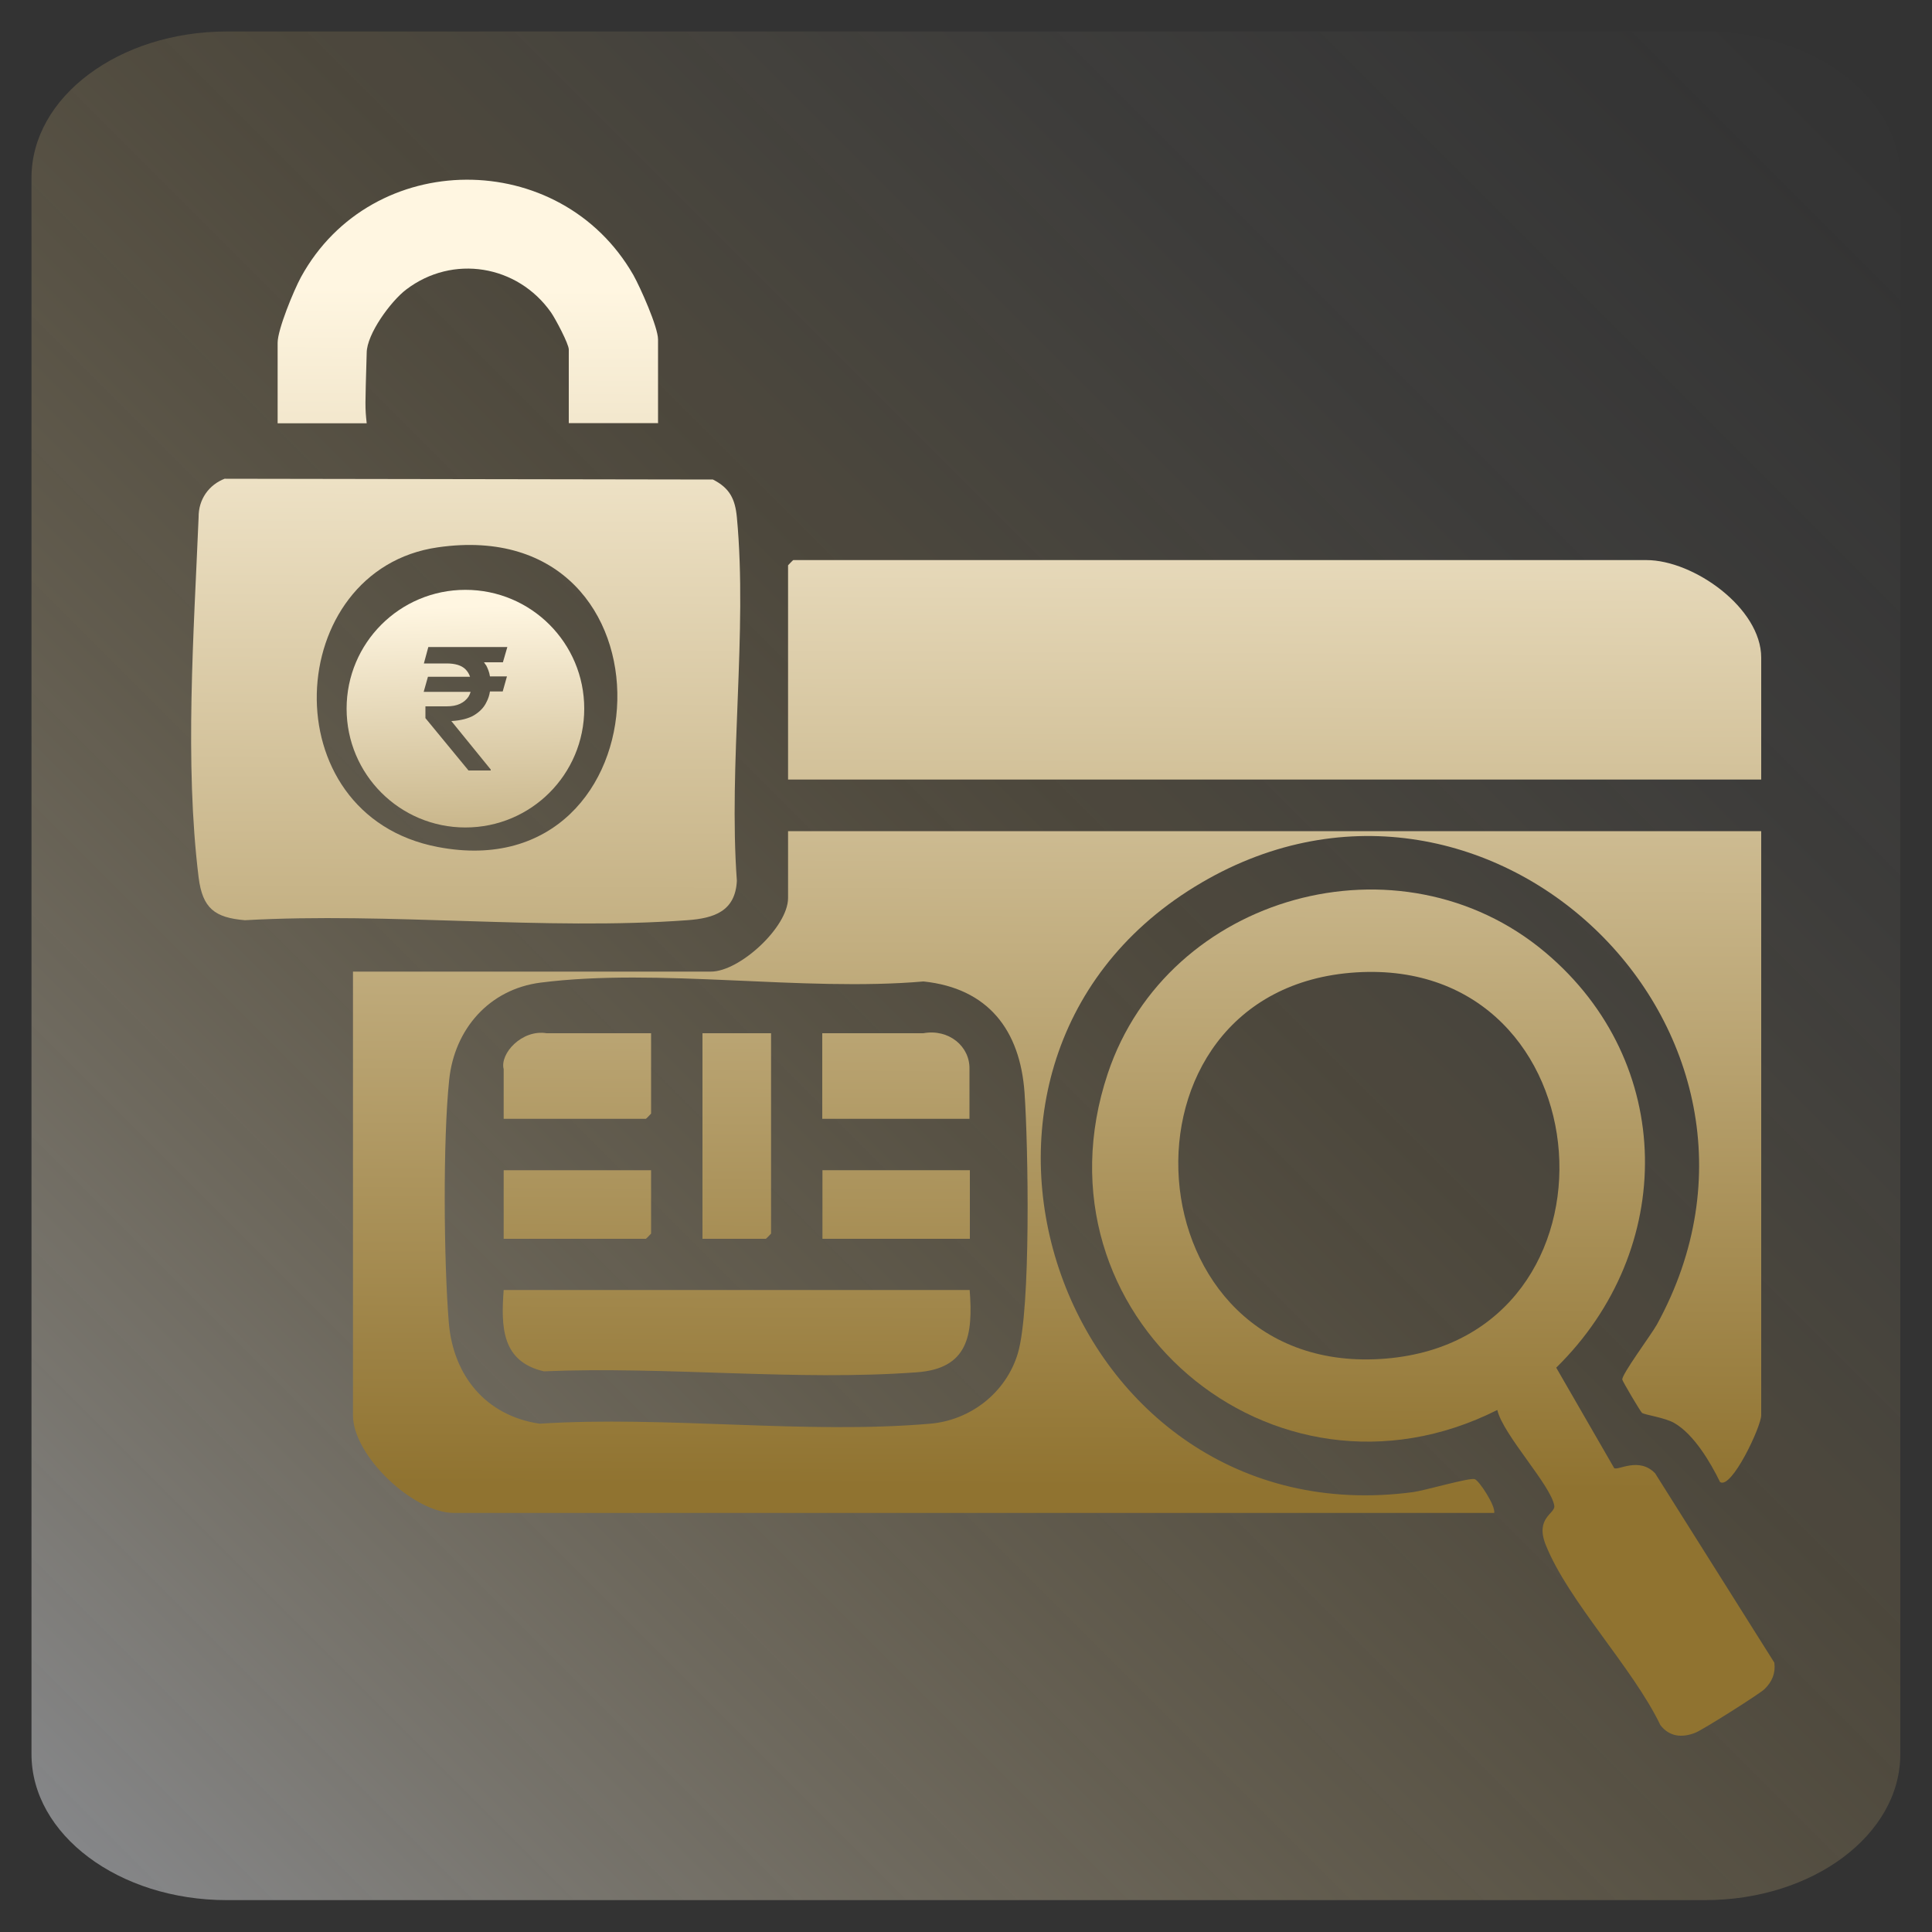 <?xml version="1.0" encoding="UTF-8"?>
<svg id="Layer_1" data-name="Layer 1" xmlns="http://www.w3.org/2000/svg" xmlns:xlink="http://www.w3.org/1999/xlink" viewBox="0 0 100 100">
  <rect x="0" y="0" width="100" height="100" fill="#333333" stroke="none"/>
  <defs>
    <style>
      .cls-1 {
        fill: url(#linear-gradient-13);
      }

      .cls-2 {
        fill: url(#linear-gradient-2);
      }

      .cls-3 {
        fill: url(#linear-gradient-10);
      }

      .cls-4 {
        fill: url(#linear-gradient-12);
      }

      .cls-5 {
        fill: url(#linear-gradient-4);
      }

      .cls-6 {
        fill: url(#linear-gradient-3);
      }

      .cls-7 {
        fill: url(#linear-gradient);
        fill-opacity: .5;
      }

      .cls-8 {
        fill: url(#linear-gradient-5);
      }

      .cls-9 {
        fill: url(#linear-gradient-8);
      }

      .cls-10 {
        fill: url(#linear-gradient-7);
      }

      .cls-11 {
        fill: url(#linear-gradient-9);
      }

      .cls-12 {
        fill: url(#linear-gradient-11);
      }

      .cls-13 {
        fill: url(#linear-gradient-6);
      }
    </style>
    <linearGradient id="linear-gradient" x1="99.21" y1=".79" x2=".15" y2="99.85" gradientUnits="userSpaceOnUse">
      <stop offset=".02" stop-color="#f7f7f9" stop-opacity="0"/>
      <stop offset=".11" stop-color="#f7f2ea" stop-opacity=".03"/>
      <stop offset=".25" stop-color="#f7e6c1" stop-opacity=".11"/>
      <stop offset=".41" stop-color="#f7d380" stop-opacity=".25"/>
      <stop offset=".42" stop-color="#f8d27c" stop-opacity=".25"/>
      <stop offset=".49" stop-color="#f5d386" stop-opacity=".32"/>
      <stop offset=".64" stop-color="#f0d8a1" stop-opacity=".49"/>
      <stop offset=".84" stop-color="#e7dfcc" stop-opacity=".76"/>
      <stop offset="1" stop-color="#e0e6f3"/>
    </linearGradient>
    <linearGradient id="linear-gradient-2" x1="23.95" y1="31.39" x2="24.57" y2="55.03" gradientUnits="userSpaceOnUse">
      <stop offset="0" stop-color="#fff6e1"/>
      <stop offset="1" stop-color="#907330"/>
    </linearGradient>
    <linearGradient id="linear-gradient-3" x1="54.94" y1="15.09" x2="54.64" y2="76.95" xlink:href="#linear-gradient-2"/>
    <linearGradient id="linear-gradient-4" x1="66.07" y1="15.15" x2="65.78" y2="77.01" xlink:href="#linear-gradient-2"/>
    <linearGradient id="linear-gradient-5" x1="74.47" y1="15.19" x2="74.17" y2="77.05" xlink:href="#linear-gradient-2"/>
    <linearGradient id="linear-gradient-6" x1="24.2" y1="14.95" x2="23.9" y2="76.81" xlink:href="#linear-gradient-2"/>
    <linearGradient id="linear-gradient-7" x1="24.23" y1="14.95" x2="23.94" y2="76.81" xlink:href="#linear-gradient-2"/>
    <linearGradient id="linear-gradient-8" x1="38.38" y1="15.01" x2="38.09" y2="76.88" xlink:href="#linear-gradient-2"/>
    <linearGradient id="linear-gradient-9" x1="38.34" y1="15.01" x2="38.05" y2="76.88" xlink:href="#linear-gradient-2"/>
    <linearGradient id="linear-gradient-10" x1="30.07" y1="14.97" x2="29.78" y2="76.84" xlink:href="#linear-gradient-2"/>
    <linearGradient id="linear-gradient-11" x1="46.57" y1="15.05" x2="46.28" y2="76.91" xlink:href="#linear-gradient-2"/>
    <linearGradient id="linear-gradient-12" x1="46.6" y1="15.05" x2="46.31" y2="76.91" xlink:href="#linear-gradient-2"/>
    <linearGradient id="linear-gradient-13" x1="30.11" y1="14.98" x2="29.82" y2="76.84" xlink:href="#linear-gradient-2"/>
  </defs>
  <path class="cls-7" d="M11.74,1.63h76.51c5.59,0,10.11,3.39,10.11,7.56v81.6c0,4.18-4.53,7.56-10.11,7.56H11.74c-5.59,0-10.11-3.39-10.11-7.56V9.2C1.63,5.02,6.16,1.63,11.74,1.63Z"/>
  <path class="cls-2" d="M24.09,30.53c-3.4,0-6.15,2.75-6.15,6.15s2.75,6.15,6.15,6.15,6.15-2.75,6.15-6.15-2.75-6.15-6.15-6.15ZM25.15,34.41c.1.19.18.39.21.6h.88l-.22.78h-.66c-.03.2-.09.38-.18.55-.13.28-.35.5-.64.68-.29.17-.68.27-1.15.3h-.03s2.04,2.51,2.04,2.51v.05h-1.15l-2.23-2.71v-.61s1.09,0,1.09,0c.28,0,.51-.04.7-.13.19-.09.33-.21.44-.37.05-.08.08-.16.11-.25h-2.43l.22-.78h2.18c-.05-.15-.13-.28-.24-.39-.2-.2-.53-.3-.97-.3h-1.18l.23-.85h4.09l-.23.79h-.98s.07.09.1.15Z"/>
  <path class="cls-6" d="M91.16,43.01v30.24c0,.59-1.54,3.86-2.13,3.46-.51-1.04-1.35-2.46-2.36-3.05-.5-.29-1.52-.42-1.68-.53-.08-.06-1-1.62-1.02-1.72-.05-.25,1.5-2.33,1.79-2.85,8.38-15.27-9-31.81-23.91-22.67-15.38,9.43-6.85,33.76,11.3,31.34.59-.08,2.92-.76,3.18-.67.23.07,1.09,1.39,1.01,1.75H23.5c-2.1,0-5.23-2.96-5.23-5.05v-22.97h18.53c1.48,0,3.99-2.3,3.99-3.81v-3.46h50.37ZM27.98,50.86c-2.66.34-4.46,2.41-4.73,5.03-.33,3.13-.28,9.39-.02,12.57.23,2.75,1.92,4.82,4.7,5.23,6.53-.42,13.77.56,20.22,0,2.09-.18,3.92-1.61,4.53-3.63.69-2.3.54-10.77.35-13.5-.23-3.25-1.89-5.41-5.23-5.76-6.26.54-13.7-.72-19.82.06Z"/>
  <path class="cls-5" d="M91.16,40.35h-50.37v-11.09s.25-.27.27-.27h44.16c2.44,0,5.94,2.48,5.94,5.05v6.3Z"/>
  <path class="cls-8" d="M83.55,75.99c.19.14,1.29-.6,2.12.27l6.17,9.8c.07.55-.12.99-.51,1.37-.26.25-3.23,2.13-3.59,2.26-.69.27-1.34.2-1.8-.4-1.42-2.96-4.76-6.4-5.93-9.32-.57-1.42.5-1.62.44-2.03-.16-1.05-2.65-3.67-2.95-4.96-11.63,5.86-24.34-4.93-20.16-17.42,3.1-9.27,15.13-12.59,22.65-6.26,6.76,5.69,6.79,15.38.56,21.49l3,5.2ZM70.2,50.33c-13.2.82-11.8,21.1,1.54,19.99,12.85-1.08,11.52-20.8-1.54-19.99Z"/>
  <path class="cls-13" d="M11.65,24.78l25.25.04c.87.44,1.15,1.01,1.24,1.95.56,5.96-.44,12.77,0,18.82-.08,1.58-1.18,1.94-2.57,2.04-7.39.54-15.43-.42-22.89,0-1.56-.13-2.2-.61-2.4-2.22-.73-5.93-.25-12.62,0-18.64-.01-.91.52-1.68,1.37-2ZM22.66,28.33c-8.01,1.15-8.69,13.85,0,15.51,11.98,2.3,12.8-17.36,0-15.51Z"/>
  <path class="cls-10" d="M34.05,21.9h-4.61v-3.81c0-.29-.69-1.59-.92-1.92-1.73-2.46-5.09-3.02-7.5-1.18-.79.6-2.04,2.3-2.04,3.28-.08,2.81-.09,2.78,0,3.64h-4.61v-4.17c0-.69.84-2.72,1.21-3.4,3.67-6.69,13.41-6.71,17.2-.11.36.64,1.28,2.7,1.28,3.34v4.35Z"/>
  <path class="cls-9" d="M50.19,66.77c.18,2.33-.07,4.07-2.74,4.26-6.21.46-13.02-.32-19.3-.05-2.19-.51-2.22-2.3-2.08-4.21h24.12Z"/>
  <path class="cls-11" d="M39.91,53.47v10.38s-.25.27-.27.27h-3.28v-10.64h3.55Z"/>
  <path class="cls-3" d="M33.7,53.47v4.17s-.25.27-.27.27h-7.36v-2.57c-.21-.81.95-2.07,2.22-1.86h5.41Z"/>
  <path class="cls-12" d="M50.19,57.91h-7.63v-4.43h5.23c1.32-.24,2.42.68,2.39,1.86v2.57Z"/>
  <rect class="cls-4" x="42.57" y="60.57" width="7.63" height="3.55"/>
  <path class="cls-1" d="M33.7,60.57v3.28s-.25.27-.27.27h-7.36v-3.55h7.63Z"/>
</svg>